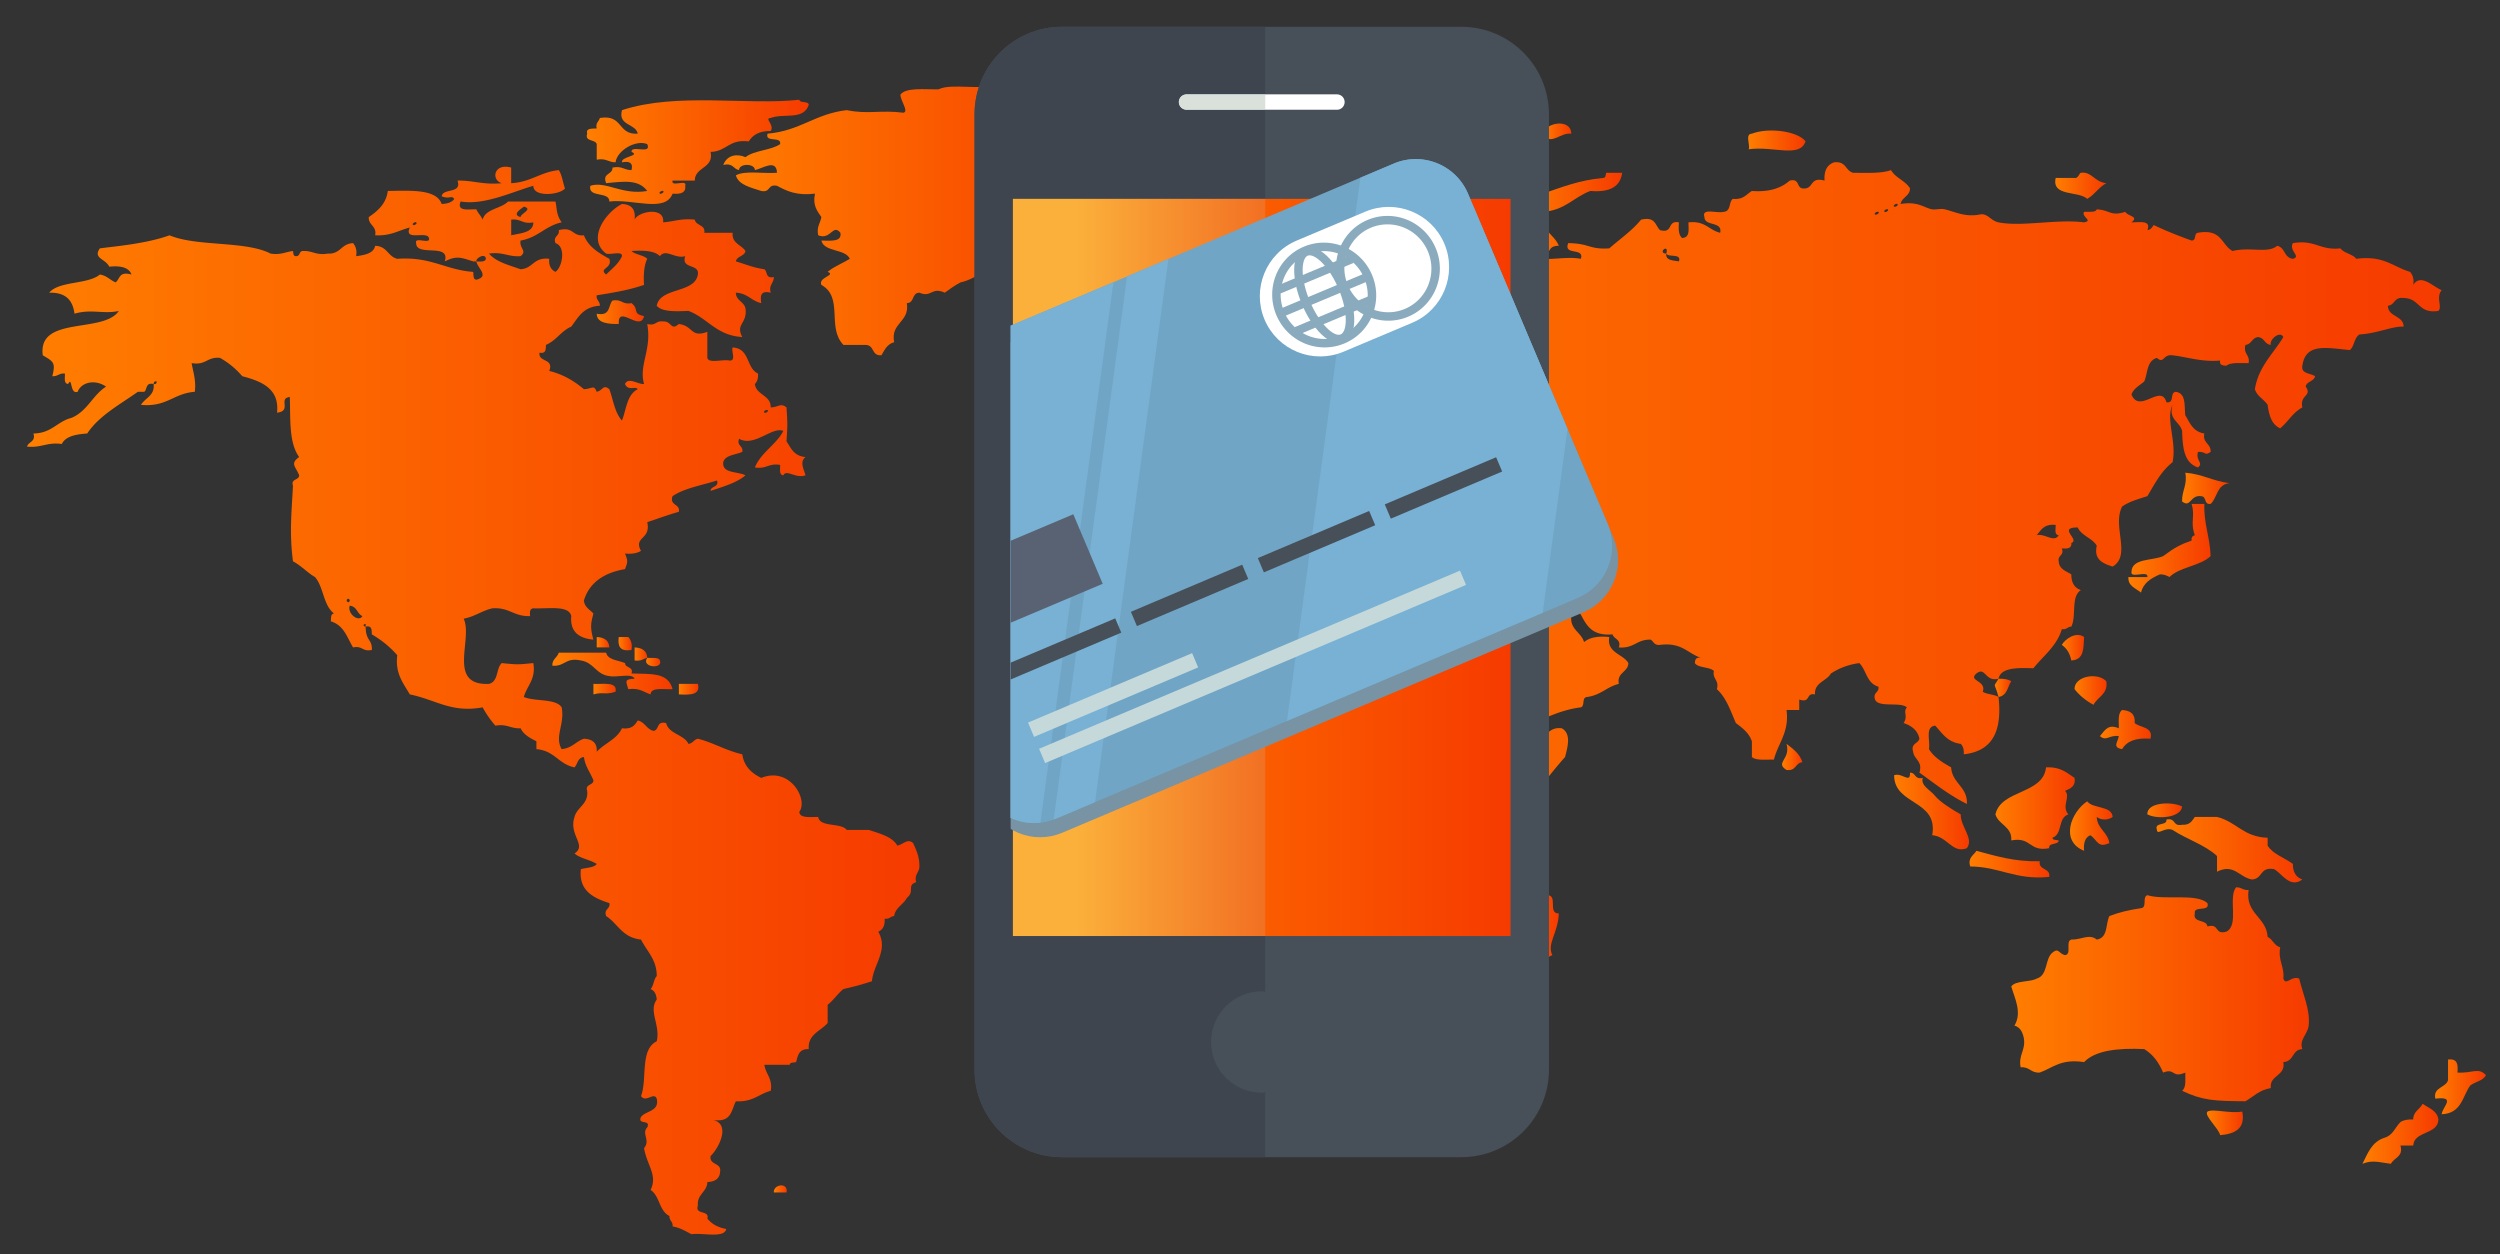 <?xml version="1.0" encoding="UTF-8"?> <svg xmlns="http://www.w3.org/2000/svg" xmlns:xlink="http://www.w3.org/1999/xlink" width="431.5" height="216.5" viewBox="0 0 431.5 216.5"><rect x="0" y="0" width="431.5" height="216.5" fill="#333333" stroke="none"/><linearGradient id="a" gradientUnits="userSpaceOnUse" x1="124.836" y1="37.915" x2="192.081" y2="37.915"><stop offset="0" stop-color="#ff7e00"></stop><stop offset=".999" stop-color="#f63b00"></stop></linearGradient><path fill="url(#a)" d="M170.706 41.519c1.083 0 .684-1.22 2.195-.905 2.018.585 3.186 1.898 5.997 1.811 1.854-1.081-2.611-2.001-1.085-2.7.814.227 1.385.666 2.181.889.432-1.55-.61-1.898-1.096-2.7 4.511-.192 3.029-4.726 2.212-7.196 1.333-.366 2.913-.585 4.889-.446-.137-1.987-2.932-1.778-4.35-2.708 1.701.217 1.22-1.369 3.26-.904.387-1.366-.937-1.315-.546-2.7 1.954.248 1.344-1.596 3.287-1.35 1.369-.37 4.697.885 4.37-.893.502-1.637-2.369-.459-2.731-1.358-1.29-.132-1.025-1.557-2.733-1.348-2.365-.271-4.908 1.625-6.01.91.337-2.274 4.813-1.145 5.452-3.153-1.131-1.306-3.533-1.573-6.564-1.352-1.763-.517-3.934-1.191-4.906 0-.457-.662-1.743-.655-2.723-.914-2.2 1.199-7.562-.213-9.809.914-2.53.046-5.557-.362-6.582.905-.046.98 1.495 2.917.533 3.136-3.94-.513-6.165.314-9.799-.447-5.478.622-8.029 3.581-13.665 4.06-.521 1.627 2.45.362 2.166 1.809-1.577 1.085-4.501 1.061-5.981 2.247-1.348-.585-3.118-.494-3.835 1.344 1.747-.389 1.691.707 2.729.889-.018-1.195 2.733-1.195 2.733 0 1.329-.265 3.711-2.001 3.816.463-2.332.18-5.611-.438-7.101.449.498 1.683 2.566 2.075 4.381 2.69 1.681.329 1.028-1.236 2.721-.893 1.664.887 3.349 1.747 6.558 1.354-.445 1.999.378 2.991 1.098 4.046-.182 1.052-.864 1.697-.546 3.146 2.179.883 2.524-2.067 3.831-.436.298 1.604-1.652 1.366-3.285 1.342.461 2.018 4.155 1.391 4.908 3.153-1.242.777-2.754 1.321-3.825 2.253 1.538.587-1.695.928-1.083 2.247 3.895 2.173.877 7.318 3.802 10.357h3.839c1.586.056.953 1.914 2.719 1.795.554-.901.949-1.923 2.202-2.26-.662-3.392 2.721-3.438 2.189-6.746 1.395-.035.767-1.751 2.166-1.799 2.084.914 2.084-1.069 4.383 0 .87-.618 1.714-1.274 2.739-1.786 2.632-.546 3.8-2.28 6.541-2.704.217-1.625 4.821-2.018 3.275-3.605-1.092 1.024-3.391-.776-4.917-.906zm5.472-1.795c-1.459-.806 0-2.975 1.635-2.696-.274 1.109-1.459 1.491-1.635 2.696zm3.816-21.614c-.037 1.337-1.232 1.673-2.181 2.247-1.668-.874-4.139-1.071-7.107-.901 1.853-1.852 6.967-1.062 9.288-1.346z"></path><linearGradient id="b" gradientUnits="userSpaceOnUse" x1="101.27" y1="26.212" x2="139.587" y2="26.212"><stop offset="0" stop-color="#ff7e00"></stop><stop offset=".999" stop-color="#f63b00"></stop></linearGradient><path fill="url(#b)" d="M102.993 24.879v2.683c1.66-.31 1.976.465 3.252.455.252-2.053 3.545-3.971 5.472-3.138.831 1.883-2.83.058-2.72 1.337 1.645.678-1.892.81-1.644 1.801 1.416-.277 1.943.18 1.644 1.342-1.286.014-1.619-.779-3.287-.434.081 1.276-1.836.879-1.087 2.696 3.26-.347 5.613-.624 7.095 1.34-4.339.773-7.134-1.78-9.832-.893-.434 2.164 3.31.879 3.291 2.714 4.12-.49 9.648 1.995 10.911-1.36 1.424.134 2.342-.169 2.185-1.354.405-1.224-2.549.331-2.185-.899h3.837c-.023-2.398 3.328-2.061 2.727-4.951 2.824-.068 3.095-2.243 6.582-1.811.666-1.079 1.739-1.815 3.796-1.796.703-1.114-1.213-2.181 0-2.251 2.291-.862 5.644.453 6.558-2.247 0-.738-1.524-.24-1.623-.897-8.947 1-21.138-1.311-30.611 1.796-.738 2.716 2.353 2.266 2.727 4.06-3.55.232-2.475-3.374-6.539-2.712-.176.62-.804.866-.548 1.813-.885.033-1.902-.07-1.648.899-.474 1.439 1.426.93 1.647 1.807zm11.465 8.081c.275.236-.407.595-.558.461-.283-.234.397-.585.558-.461z"></path><linearGradient id="c" gradientUnits="userSpaceOnUse" x1="225.324" y1="22.218" x2="239.651" y2="22.218"><stop offset="0" stop-color="#ff7e00"></stop><stop offset=".999" stop-color="#f63b00"></stop></linearGradient><path fill="url(#c)" d="M237.34 23.959c.287-1.263 2.865-.649 2.202-2.692-4.999-.662-9.774-.806-14.213-.91-.037.8.128 1.414.54 1.813 3.448.912 6.282 2.328 11.471 1.789z"></path><linearGradient id="d" gradientUnits="userSpaceOnUse" x1="213.308" y1="27.098" x2="232.495" y2="27.098"><stop offset="0" stop-color="#ff7e00"></stop><stop offset=".999" stop-color="#f63b00"></stop></linearGradient><path fill="url(#d)" d="M216.061 26.216c-.07 1.116-1.028 1.393 0 2.253 2.243-.097 2.321-1.995 4.899-1.811-.13 2.005-2.679 2.001-2.719 4.058.914.602 1.83 1.18 3.835.903-.265 1.406 1.147 1.439 2.723 1.34.473-1.687.949-3.395 1.635-4.943 1.441 1.197 2.276 2.932 6.014 2.253.479-3.43-2.886-3.639-4.368-5.392-.165 1.048-1.472-.527-2.212-.474-1.329.083-2.243-.227-2.688-.889 1.271-1.197-.465-2.642-2.754-2.249-1.6.726.866 2.332-.556 2.692-1.154-2.136-6.369-4.244-6.564 0 .264 1.31 2.354 1.066 2.755 2.259z"></path><linearGradient id="e" gradientUnits="userSpaceOnUse" x1="266.299" y1="22.668" x2="271.205" y2="22.668"><stop offset="0" stop-color="#ff7e00"></stop><stop offset=".999" stop-color="#f63b00"></stop></linearGradient><path fill="url(#e)" d="M271.205 23.07c-.048-2.845-5.079-1.873-4.902.446 1.861 1.404 2.876-.624 4.902-.446z"></path><linearGradient id="f" gradientUnits="userSpaceOnUse" x1="301.731" y1="24.253" x2="311.638" y2="24.253"><stop offset="0" stop-color="#ff7e00"></stop><stop offset=".999" stop-color="#f63b00"></stop></linearGradient><path fill="url(#f)" d="M301.826 25.763c4.292-.6 8.801 1.569 9.812-1.358-1.28-1.737-6.281-2.47-9.264-1.335-1.23.056-.265 1.893-.548 2.693z"></path><linearGradient id="g" gradientUnits="userSpaceOnUse" x1="183.265" y1="106.558" x2="421.429" y2="106.558"><stop offset="0" stop-color="#ff7e00"></stop><stop offset=".999" stop-color="#f63b00"></stop></linearGradient><path fill="url(#g)" d="M412.155 52.773c1.282-.147 1.017-1.554 2.706-1.34 2.857.046 2.469 2.772 6.01 2.231.717-.798-.484-2.259.558-3.585-1.455-.55-3.579-2.961-4.908-.908.17-1.042-.099-1.724-.544-2.247-2.971-.881-4.552-2.882-9.284-2.253-.63-.837-2.115-.957-2.737-1.803-3.57.391-4.335-1.542-8.203-.905-.755 1.323 1.505 2.305 0 2.708-1.582-.194-1.292-1.945-2.721-2.247-1.606 1.389-4.558.13-7.695.901-1.949-1.052-1.803-3.891-5.964-3.149-.788.101-.184 1.342-1.106 1.342-2.278-.817-4.501-1.697-6.545-2.683-.244.393-.478.785-1.083.889.68-1.77-1.311-1.344-2.748-1.344 1.346-1.067-.589-1.019-1.073-1.811-2.632.792-2.439-.263-4.918-.44-.19.6-1.385.368-2.183.44-.55.839 1.627 1.507 0 1.811-4.695-.616-10.661.8-14.773 0-1.375-.285-1.902-1.662-3.256-1.352-2.528.48-4.215-.469-6.024-.899-.639-.184-1.507.097-2.162 0-1.373-.217-2.408-1.437-5.458-.922.203-1.156 1.602-1.354 1.625-2.687-.775-1.323-2.528-1.817-3.277-3.161-1.643.602-4.178.473-6.553.463-1.364-.378-1.15-2.042-3.279-1.805-1.286.453-1.747 1.548-1.644 3.151-2.706-.726-1.741 1.577-3.82 1.352-1.05-.186-.44-1.751-2.187-1.352-1.412 1.236-3.39 2.02-6.535 1.792-.974.579-1.451 1.528-3.283 1.364-.767.571-.248 2.195-1.664 2.245-1.125.283-3.781-.732-3.24.897 0 1.654 3.173.659 2.712 2.71-2.009-.488-2.547-2.107-5.474-1.796 0 1.176.308 2.642-1.095 2.694-.631-.533-.631-1.606-.546-2.694-2.127-.395-.879 1.956-3.264 1.344-.856-.806-.749-2.404-3.275-1.811-1.544 1.896-3.634 3.328-5.485 4.955-3.537.215-3.271-.841-7.085-.905-.883 2.222 2.828.684 2.179 2.708-2.276-.436-4.726.227-8.195 0-2.462.821-3.804 2.566-6.549 3.144v-2.7c-1.362.072-2.632.079-3.273-.444.132 2.52.023 4.811-3.279 4.501.182 1.664-2.001 1.348-3.281 1.805-1.35.602.972 1.35-.554 1.796-3.198.531-3.382-3.258-3.266-4.04 2.539.01 5.325-.2 7.101.438 1.455-2.822-3.072-4.277-6.566-4.501-.854-1.094-2.324-1.677-4.349-1.803-.757-1.046-1.546-2.016-2.743-2.692h-4.935c-1.476.854-2.871 1.824-4.333 2.692-.25-.659-.717.19-1.666 0-1.949 1.701-4.397 2.975-6.539 4.515-.618 2.051-1.71 3.699-3.279 4.935-.103-.521-1.007-.37-1.637-.44v1.786c-3.473.176-3.833 2.853-4.937 4.964 1.104 1.06 1.263 2.876 1.104 4.943.529 1.218 3.453.484 4.383 1.36-1.195 1.325-2.191 1.821-2.191 3.157 1.164-.215 1.028.629 1.087 1.35-1.943.029-3.167.695-4.904.881-.507.81-1.551 1.158-1.114 2.714-3.101-.765-1.213 2.593-3.818 2.245.089.533-.112.802-.564.897-2.398-.194-2.882 1.224-4.37 1.817-1.315.242-2.787.383-2.694 1.792.705.614 2.365.44 3.8.455-.261 2.03 2.533 1.522 2.202 3.603-.564.6-.55 1.672-1.66 1.795-2.541-1.075-4.8.403-8.174 0-.554 1.486 1.214 4.904-1.116 4.959.407 1.321 1.666 1.943 1.116 4.048 2.535-.451 3.302.587 4.924.891 2.038-.86 2.313-.86 4.352 0 1.242-1.819 3.124-3.136 2.725-6.301 2.398-.573 1.993-3.455 4.914-3.597 2.321 1.122 3.254-.316 5.487-.449-1.549 1.751-.767 4.563 0 6.754 3.454-.256 1.304-2.551 1.625-4.962-.556-.004-.688-.79 0-.897v.897c1.127.138 1.083 1.207 1.658 1.811 2.644.05 4.29.918 4.891 2.704-.093.974-1.364.955-2.741.885-.07 1.582 1.933 1.42 2.741 2.264-.258-2.026 1.472-2.392 2.731-3.149.306-1.017-1.032-.643-1.098-1.364 1.009-1.406 1.852 1.52 2.764 0-1.503-2.382-8.294-2.781-6.555-6.289 1.621 2.057 4.705 3.029 6.555 4.949.3.345.769 1.402 1.065 1.805.43.56 1.327 1.077 1.104 1.784v2.702c.711.612 2.38.44 3.827.453.914-1.546-.982-3.762.529-5.404h1.641c-.616 1.774-.091 1.679-.527 3.589 1.22-.157.726 1.304 1.629 1.815 1.987 1.147 5.635.796 7.093 0 1.637.653-1.42 2.338 1.085 2.258 2.253.333.12-2.911 2.754-2.258v2.696c-1.606.792-.5 3.814-2.754 4.05-3.973-1.199-8.927-1.621-14.209-1.786-1.573.341-1.302 2.218-2.719 2.708-2.51-2.138-7.481-2.257-9.807-4.507.416-1.561-.626-1.91-1.102-2.708 1.274-.126 1.245-1.207.527-1.799-3.302-.033-5.929.506-8.195 1.346-4.428-.213-8.267.064-10.388 1.815-.463-.947-1.579-1.387-3.258-1.362-.455 1.583-2.417 1.906-3.816 2.708-1.482 2.113-.93 4.873-2.173 6.746-.817 1.189-3.75 2.406-4.939 3.607-.085 2.634-1.34 4.296-2.735 5.853v11.701c1.889 1.745 3.537 3.703 4.387 6.293 2.514 1.23 4.203 3.149 7.639 3.603 2.202-.444 4.813-.544 7.645-.449 1.133-.728 1.056-2.423 3.301-2.251.974.075.308 1.524 1.102 1.795 2.516-.287 3.482.724 5.441.905.932-.395 1.385-1.257 3.281-.905.546 3.479-1.164 5.073-1.104 8.114 1.559 2.311 4.219 4.056 3.285 7.201 1.443 1.513 1.544 4.126 2.185 6.301-1.348 2.043-1.04 5.423-2.185 7.647 2.34 1.83 4.031 4.178 4.939 7.207v4.052c2.417 2.342 2.357 6.729 4.9 9.007 5.251-.314 7.883-2.783 12.563-3.599.831-2.475 2.489-4.242 4.902-5.408-.275-1.743.982-2.198.533-4.052.984-.407 1.404-1.255 3.289-.908.06-5.191 2.293-8.588 6.57-10.349.8-3.665.8-8.937 0-12.598a20.51 20.51 0 0 0 2.702-5.853c1.311-.73 2.413-1.617 3.839-2.253 2.597-3.109 4.955-6.425 7.655-9.442.416-1.687 1.137-3.986-.566-4.961-2.332-.271-2.2 1.474-4.341 1.354h-4.929c-.26-3.082-2.983-4.149-4.932-5.851.486-2.958-3.244-2.427-2.177-5.861-.928-1.025-2.628-1.431-3.27-2.694.517-1.356-.79-3.504 0-3.599 1.304.769 2.766 3.134 2.175 4.048 2.291 1.886 3.804 4.358 6.018 6.303 1.303 1.875 1.096 4.686 3.837 6.299 3.802-1.044 6.479-3.043 10.907-3.612.763-.267.095-1.726 1.083-1.788 2.369-.312 3.366-1.745 5.47-2.262-.389-1.962 1.604-1.999 1.648-3.591-.947-1.621-3.752-1.716-3.295-4.496-2.063-.223-3.473.124-4.358.881-.453-1.701-2.468-2.158-2.198-4.494-1.766.118-1.579-1.383-2.71-1.799.812-.236 1.371-.651 2.181-.904 3.016 1.555 2.113 6.353 7.651 5.855.219.868 1.551.833 1.081 2.256 2.644.223 3.035-1.393 5.474-1.346.558.285.569 1.021 1.637.906 3.798-.469 4.746 1.478 7.068 2.235-.901-.159-1.017.354-1.058.908.562.862 2.502.612 3.285 1.35-.289 1.416.974 1.586.511 3.151 1.66 1.499 2.367 3.767 3.287 5.855 1.156.86 2.284 1.724 2.762 3.142v2.716c.682.624 2.361.432 3.804.44.721-2.871 2.677-4.693 2.177-8.552h2.193v-1.811c2.063.67 1.058-1.218 2.725-.885-.159-2.067 1.995-2.27 2.739-3.609 1.327-.854 2.871-1.522 4.908-1.797 1.238 1.236 1.242 3.482 3.293 4.066.188 1.058-1.007.955-.581 2.224.61 1.47 4.344.339 5.491 1.35-.73.953.275 1.337-.558 2.714 1.424.471 2.431 1.292 2.727 2.698-.199.848-1.553.812-1.083 2.258.167 1.358 1.689 1.598 1.083 3.599 2.634 1.873 5.115 3.891 8.193 5.402.147-2.973-2.57-3.564-2.716-6.311-1.526-.858-2.973-1.753-3.831-3.149.25-1.458-.724-3.882 1.083-4.05 1.199 1.278 2.057 2.832 4.406 3.146.409.416.575 1.015.515 1.799 5.305-.575 6.599-4.469 6.003-9.894-.699-.455-2.009-.447-2.723-.899.697-1.981-2.621-1.846-1.092-3.157 1.602-1.253 1.428 1.482 3.814.905.397-1.929 3.171-1.91 6.016-1.807 1.732-2.169 4.062-3.839 4.91-6.756.889.13.934-.422 1.637-.432.92-1.828-.118-5.206 1.65-6.297-1.164-.416-1.65-1.336-1.65-2.725-.92-.562-2.121-.926-2.171-2.243-.24-1.079 1.005-.982.533-2.245 1.129.137 1.724-.091 1.637-.924 1.569-.568-2.458-2.685 1.108-2.685.62 1.435 2.508 1.813 3.285 3.155-.537 2.377 1.023 3.057 2.741 3.603 3.273-1.962-.114-6.909 1.629-10.349 1.147-.854 2.791-1.298 4.368-1.807 1.259-2.107 2.377-4.327 4.343-5.853.757-3.624-1.24-7.362 0-9.905-.744 2.572 1.259 2.876 1.648 4.501.109 2.793.273 5.489 2.743 6.297 1.017-.798-.445-1.139 0-2.686 1.491-.054 1.1.746 2.179 0 .095-1.433-1.449-1.528-1.079-3.169-1.974-.306-2.487-1.836-3.289-3.14-.203-1.621.196-3.765-1.625-4.056-1.137.114-.141 1.999-1.631 1.811-.926-3.314-4.635 2.067-6.037-1.35.378-1.05 1.389-1.548 2.204-2.249.626-1.437.405-3.549 2.187-4.07 1.251 1.112.996-.662 2.7-.445 2.576.298 4.956 1.18 8.22.91-.19.767.422.858 1.069.893.722-.622 2.398-.43 3.839-.455.277-1.42-.97-1.579-.542-3.142 1.108-.128 1.065-1.216 2.179-1.352 1.127.136 1.079 1.224 2.193 1.352-.254-.992 1.621-2.485 2.162-1.352-1.745 2.89-4.308 5.133-4.908 8.997.358 1.216 1.557 1.72 2.2 2.706.238 1.726.643 3.372 2.166 4.046 1.366-1.133 2.169-2.716 3.827-3.607-.496-2.226 1.753-1.896.577-3.589.138-.912 1.447-.889 1.617-1.799-.802-.535-2.444-.403-2.194-1.805.544-3.953 4.124-3.099 8.205-2.704.792-.692.713-2.096 1.641-2.692 3.184-.194 5.584-1.43 7.626-1.358.002-1.927-2.7-1.646-2.704-3.598zm-183.523 4.958c1.021.937 2.468 1.536 4.333 1.799v4.498c-1.222-.182.312-2.644-2.165-1.794-1.207 1.555-.44 4.722-2.169 5.855-1.821.141-3.167-.215-4.397 0-1.52.252-1.84 1.3-3.275 1.35.174-.552-1.565-1.559-1.617-.457-1.286-.13-1.286-1.226 0-1.354-1.253-1.077-2.107-2.481-2.195-4.5 2.723.192 1.679 6.34 6.549 4.5 1.23-1.827 2.074-3.986 3.268-5.859-.184-1.032-.655-1.85-1.098-2.704.325-4.23 4.217-5.528 6.001-8.544.664-.06.996.099 1.096.457-.429 3.091-4.835 2.887-4.331 6.753zm5.996 3.142c-.033-1.356 1.929-1.108 3.273-1.344.043 1.392-1.644 1.344-3.273 1.344zm4.374-17.548c-.294-.242.389-.579.54-.457.271.243-.393.581-.54.457zm9.83 64.83c-.281-.238.393-.589.536-.463.302.225-.387.589-.536.463zm.536-55.837c-.283-.229.388-.569.55-.44.268.232-.403.568-.55.44zm40.416-7.202c-1.034-.184-2.345-.145-2.179-1.344-1.635-.089.511-1.873 0 0 .391.719 2.658-.103 2.179 1.344zm33.848-8.088c-.269-.227.418-.597.581-.459.292.24-.415.579-.581.459zm1.658-.459c-.277-.233.397-.571.54-.44.285.209-.376.567-.54.44zm1.635-.905c-.281-.229.399-.583.556-.457.278.252-.405.577-.556.457zm24.593 56.717c.771-.852 1.213-1.985 3.291-1.784.021.699-.267 1.71.527 1.784-.82 1.354-2.387-.37-3.818 0z"></path><linearGradient id="h" gradientUnits="userSpaceOnUse" x1="4.669" y1="120.932" x2="158.688" y2="120.932"><stop offset="0" stop-color="#ff7e00"></stop><stop offset=".999" stop-color="#f63b00"></stop></linearGradient><path fill="url(#h)" d="M157.603 145.513c-.961-.846-1.602.188-2.727.44-.86-1.54-2.979-2.051-4.902-2.71h-3.825c-.98-1.303-4.637-.389-4.926-2.237-1.453-.004-3.225.248-3.26-.903 1.571-2.105-1.623-7.848-6.57-5.838-1.728-.844-2.985-2.049-3.273-4.071-2.853-.655-4.889-1.974-7.668-2.694-.707.167-.848.788-1.627.895-.74-1.621-3.401-1.697-3.843-3.593-1.743-.403-1.125 1.156-2.173 1.352-1.267-.318-1.447-1.499-2.731-1.803-.498.784-.994 1.557-2.727 1.348-.841 1.873-3.024 2.601-4.36 4.058.122-1.484-.668-2.173-2.204-2.258-1.406.478-2.024 1.619-3.843 1.799-1.276-2.198.573-4.277 0-7.211-.988-1.563-4.608-.966-6.531-1.788.537-1.964 2.127-3.041 1.637-5.853-2.646.275-2.787.275-5.452 0-1.007.97-.525 3.163-2.191 3.591-7.31.325-2.739-7.715-4.37-11.25 1.935-.374 3.087-1.346 4.922-1.79 2.987-.213 3.688 1.447 6.539 1.34-.043-.633-.112-1.261.552-1.34 2.632.105 6.146-.575 6.553 1.34-.236 2.609 1.207 3.829 3.82 4.062-.655-2.317-.364-3.024 0-4.511-.618-.672-1.554-1.102-1.637-2.253.918-2.981 3.328-4.761 7.093-5.404.502-1.311.502-1.375 0-2.696 1.28.132 2.1-.072 2.76-.453-1.36-2.469 1.776-1.923 1.075-4.951 1.819-.606 3.548-1.255 5.454-1.796.285-1.414-1.654-1.023-1.083-2.698 1.999-1.365 5.028-1.867 7.674-2.704.378 1.222-1.11.91-1.11 1.799 2.185-.748 4.505-1.383 6.02-2.692-1.348-.705-4.069-.279-3.835-2.255.304-1.249 2.098-1.253 3.285-1.792.221-1.096-1.005-.974-.556-2.257 2.655 1.482 5.733-2.179 7.643-1.354-1.259 2.41-3.858 3.711-4.91 6.297 2.024.325 2.35-.765 4.354-.438.052.695-.242 1.712.556 1.801.546-1.114 2.096.616 3.827 0-.263-1.038-1.071-2.299 0-3.157-1.991-.155-2.501-1.542-3.281-2.708.186-2.787.186-3.031 0-5.857-1.05-.833-1.362-.027-2.725 0 .062-2.129-2.524-2.121-2.731-4.04.417-.389.583-1.021.544-1.801-2.104-.984-1.344-4.321-4.383-4.507-.277.662.657 2.33-.54 2.262-1.127-.269-3.593.562-3.827-.465v-4.492c-2.923 1.083-2.39-1.048-4.922-1.35-1.439 1.24-1.18-.527-2.712-.442-1.325-.182-1.184.817-2.741.442.817 4.488-1.482 7.008-.552 10.353-.93.13-2.721-1.275-3.283 0 .548 1.284 1.823.287 2.198.895-1.912.982-1.954 3.49-2.727 5.412-1.255-1.377-1.503-3.585-2.177-5.412-1.114-.895-1.081.209-2.183.453-.473-1.3-.819-.488-2.204-.453-1.627-1.356-3.475-2.526-5.983-3.147.86-2.237-1.925-1.433-1.683-3.155 1.187.219 1.061-.641 1.116-1.344 1.809-.769 2.576-2.369 4.366-3.157 1.207-1.577 2.042-3.43 4.935-3.599.037-.802-.67-.947-.548-1.796 3.682-.6 5.739-.974 8.172-1.805-.12-1.741 0-3.324.552-4.501-.643-.659-2.067-.705-2.72-1.346 2.169-.149 4.037-.021 4.904.889 1.023-1.365 2.619.527 4.372 0-.761 2.295 2.495 1.253 2.181 3.169-.529 3.299-6.477 2.146-7.099 5.39.905 1.067 3.184.984 5.472.891 3.388 1.267 4.738 4.217 9.295 4.513-1.222-2.332.914-2.268.55-4.949-.242-1.172-1.656-1.356-1.658-2.708 2.08.099 2.652 1.429 4.381 1.799-.157-1.17-.2-2.239 1.635-1.799-.38-1.381.552-1.639.533-2.704-1.478.316-1.036-.922-1.633-1.344-1.863-.254-3.289-.877-4.916-1.356.155-.918 1.491-.868 1.658-1.79-.705-1.077-2.404-1.335-2.212-3.149h-4.902c.26-1.426-1.466-1.189-1.633-2.264-2.332-.256-3.616.329-5.466.467.321-2.791-4.319-1.906-4.926-.467.205-1.674-.438-2.636-2.179-2.706-2.824 1.433-6.103 6.035-2.731 8.565.8.25 2.801-.513 2.731.442-.589 1.325-1.732 2.173-2.731 3.169-1.398-1.11 1.147-.976.554-2.712-1.869-1.011-3.641-2.111-4.387-4.058-2.076.215-1.732-1.55-4.344-.889.192 1.073-1.029.97-.573 2.239 1.873.612 1.181 4.19 0 4.961-.8-.389-1.178-1.127-1.067-2.253-2.754-.321-2.754 1.666-4.953 1.801-2.028-.717-4.259-1.278-5.443-2.7 2.437-.343 3.287.6 5.443.442 1.207-.928-.246-1.286 0-2.696 3.029-.506 4.236-2.52 7.093-3.138-.994-1.412-.79-2.477-1.073-3.599h-8.176c-1.207 1.257-3.928 1.257-4.389 3.132-.279-.666-.802-1.112-1.083-1.784-1.447-.027-3.409.412-2.723-1.348 4.042.688 8.867-1.639 12.551-2.714 0 2.074 4.678 1.553 5.466.453-.378-1.03-.492-2.287-1.073-3.161-3.221.351-4.802 2.078-8.211 2.262v-2.696c-2.985-.833-3.523 2.119-1.633 2.696-3.132.318-4.895-.496-7.633-.453.808 2.332-2.522 1.249-2.733 2.706 1.358.571 1.681-.229 2.164.451-.345.595-1.166.839-2.164.883-.881-2.572-5.212-2.317-9.299-2.247-.287 2.181-1.683 3.419-3.285 4.507-.097 1.414 1.427 1.521 1.104 3.146 2.7.136 4.048-.85 5.981-1.344-1.114 2.435 3 .54 3.295 1.805.391 1.218-2.57-.325-2.198.889-.01 2.435 5.977-.11 4.935 3.153 2.045-1.003 2.673-.711 4.902 0h.554c-.17-.539 1.569-1.546 1.637-.444-.093.531-.864.5-1.637.444.147 1.137 2.34 2.561 0 3.165-.643-.093-.445-.833-.554-1.356-4.848-.358-7.304-2.677-13.101-2.253-1.668-.422-1.714-2.185-3.814-2.247-.256 1.278-1.703 1.588-3.285 1.79.178-1.038-.089-1.716-.531-2.251-2.109.101-2.109 1.912-4.368 1.809-2.078.341-2.613-.552-4.383-.447-.606.108-.358.889-1.091.889-.529-.002-.442-.546-.529-.889-1.309.147-2.074.709-3.852.447-4.356-2.245-12.764-1.17-17.454-3.159-4.085 1.472-9.384 1.89-12.021 2.255-1.245 1.747.99 1.78 1.619 3.161 2.088-.217 3.417.182 3.837 1.354-2.214-.626-1.96.798-2.741 1.35-.996-.397-1.484-1.166-2.714-1.35-2.076 1.737-7.066 1.09-8.749 3.136 3.01-.076 4.079 1.443 4.37 3.626 2.898-.866 5.075.12 7.653-.482-2.675 3.969-14.035.769-13.13 7.66 1.819 1.087 2.251 1.232 1.648 3.607.988.056 1.141-.556 2.17-.453.046.722-.254 1.716.552 1.801.771-1.437.252 1.84 1.648 1.348.674-1.755 3.109-2.156 4.904-.897-2.359 1.515-3.213 4.248-5.987 5.4-2.51.649-3.364 2.634-6.549 2.694.442 1.445-.872 1.391-1.102 2.259 2.495.254 3.403-.802 6.002-.451.612-1.296 2.326-1.674 4.381-1.809 2.053-3.095 5.607-4.968 8.741-7.197h1.102c.569-.42.157-1.643 1.621-1.348.039-.271.091-.533.535-.44-.029.267-.064.529-.535.44.231 2.012-1.464 2.382-2.185 3.601 4.492.411 5.578-1.981 9.295-2.253.244-2.018-.287-3.38-.548-4.955 2.508.422 2.646-1.12 4.887-.903a13.875 13.875 0 0 1 3.845 3.163c3.471.908 6.444 2.208 6.006 6.297 2.64-.292.124-2.491 2.208-2.704.12 3.81-.176 7.918 1.612 10.359-1.65 1.17-.56 1.666 0 3.157 0 .885-1.488.556-1.067 1.803-.265 4.935-.624 8.242 0 13.047 1.447.746 2.408 1.91 3.802 2.708 1.507 1.737 1.4 4.825 3.273 6.291-.631.083-.459.823-.55 1.354 2.284.678 2.807 2.785 3.847 4.503 1.664-.341 1.573.786 3.241.438.077-1.914-1.058-1.499-1.069-4.029-.316 0-.614-.383 0-.463v.463c1.156-.232 1.015.635 1.069 1.335 1.714 1.013 3.186 2.21 4.389 3.607-.399 3.171 1.052 4.831 2.166 6.756 4.515.924 7.168 3.231 12.571 2.235a17.017 17.017 0 0 0 2.198 3.161c2.057-.35 2.617.548 4.348.451.521 1.083 1.604 1.683 2.733 2.245v1.354c3.159.271 3.8 2.586 6.576 3.149.556-.593.521-1.668 1.627-1.786.203 1.621 1.118 2.686 1.637 4.029 0 .904-1.48.591-1.081 1.809.252 2.316-1.749 2.768-2.183 4.507-1.058 3.14 2.197 4.854 0 6.297.953.86 2.691 1.069 3.831 1.813-.453.647-1.759.635-2.735.889-.397 3.626 2.005 4.949 4.918 5.867.215 1.075-1.011.97-.554 2.241 2.038 1.315 2.768 3.711 6.02 4.054.999 2.012 2.721 3.44 2.712 6.297-.554.593-.511 1.66-1.061 2.245.715.298.99.967 1.061 1.807-1.466 2.026.662 4.389 0 7.201-2.948 1.455-1.594 6.493-2.712 9.454.806 1.246 2.237-.783 2.712.461.496 2.204-1.865 2.059-2.712 3.136-.692 1.462 1.739.351 1.075 1.813-1.04 1.09.597 2.181-.552 3.591.533 3.06 2.371 4.629 1.129 7.209 1.606 1.054 1.433 3.591 3.262 4.505-.081.798.641.943.531 1.792 1.379.234 2.264.85 3.273 1.344 2.049-.273 5.631.744 5.995-.901-1.462-.265-2.532-.883-3.262-1.803.407-1.519-2.208-.568-1.639-2.243-.186-1.972 1.581-2.316 1.639-4.056 1.414-.056 2.119-.649 2.198-1.788.279-1.6-1.925-1.102-1.639-2.71 1.464-1.387 3.713-5.83 0-6.301 3.653.763 3.531-1.567 4.362-3.14 2.94.159 3.944-1.267 6.016-1.809.364-2.096-.877-2.89-1.1-4.49h4.374c.027-.453.668-.36 1.1-.463.3-1.096.463-2.311 2.183-2.245-.194-2.555 2.061-3.097 3.266-4.513v-3.138c1.04-.8 1.701-1.904 2.719-2.71 2.611-.631 2.611-.631 4.922-1.348.252-2.882 2.894-5.392 1.098-8.555.827-.376 1.182-1.131 1.091-2.255.883.147.951-.411 1.648-.438.203-1.488 1.608-1.987 2.189-3.14 1.453-1.172-.079-2.177 1.612-2.708-.368-1.381.554-1.652.554-2.714.028-1.676-.553-2.854-1.083-4.043zm-25.117-74.725c.267.232-.401.562-.556.44-.28-.233.392-.583.556-.44zM90.415 35.664c1.679.438-.602 1.212-.562 1.803-1.647-.434.261-1.522.562-1.803zm-2.181 2.249c1.726-.207 1.929.833 3.819.467 0 1.782-2.138 1.842-3.819 2.233v-2.7zm-16.918.922c-.298-.246.358-.593.519-.455.285.226-.373.567-.519.455zm-11.48 64.8c.108-.508.529-.238.529 0-.085.524-.529.259-.529 0zm.529.904c1.302.153 1.238 1.4 2.191 1.799-.688 1.137-2.656-.482-2.191-1.799z"></path><linearGradient id="i" gradientUnits="userSpaceOnUse" x1="261.947" y1="36.574" x2="279.987" y2="36.574"><stop offset="0" stop-color="#ff7e00"></stop><stop offset=".999" stop-color="#f63b00"></stop></linearGradient><path fill="url(#i)" d="M269.055 42.424c-.794-2.072-3.357-2.648-2.752-5.855 3.862-.275 5.298-2.537 8.186-3.609 3.453.292 5.199-.802 5.497-3.138h-2.754c-.132.354-.012.895-.562.895-4.095.37-7.147 1.617-10.367 2.704.275 2.309-2.642 2.038-2.189 4.492-.674.961-2.036 1.323-2.167 2.7 1.733.951 3.438 1.962 5.433 2.712.242-.568.724-.93 1.675-.901z"></path><linearGradient id="j" gradientUnits="userSpaceOnUse" x1="354.731" y1="32.059" x2="363.55" y2="32.059"><stop offset="0" stop-color="#ff7e00"></stop><stop offset=".999" stop-color="#f63b00"></stop></linearGradient><path fill="url(#j)" d="M360.253 34.324c1.311-.726 1.956-1.991 3.298-2.704-2.084-.221-2.526-2.069-4.393-1.799-.236.025-.511 1.058-1.087.895h-3.26c-.733 3.28 3.889 2.172 5.442 3.608z"></path><linearGradient id="k" gradientUnits="userSpaceOnUse" x1="176.73" y1="50.974" x2="188.854" y2="50.974"><stop offset="0" stop-color="#ff7e00"></stop><stop offset=".999" stop-color="#f63b00"></stop></linearGradient><path fill="url(#k)" d="M186 54.568c.066-1.143 2.042-.707 2.741-1.34.575-2.282-1.249-2.584-1.09-4.494-2.371.595-3.217-.287-5.466.438-1.48-.275-1.366-1.883-3.287-1.788.67 2.177-2.169 1.503-2.169 3.136 1.526.376 1.414-.629 2.706-.44-.285 1.089-2.096.961-1.623 2.694 2.735-.591 2.144 1.551 3.837 1.795.454-.925 3.795-.46 4.351-.001z"></path><linearGradient id="l" gradientUnits="userSpaceOnUse" x1="102.993" y1="53.871" x2="111.165" y2="53.871"><stop offset="0" stop-color="#ff7e00"></stop><stop offset=".999" stop-color="#f63b00"></stop></linearGradient><path fill="url(#l)" d="M111.165 54.568c-2.167-.475-.74-1.135-2.169-2.249-1.656.329-1.619-.769-3.287-.44-.771.864-.285 2.745-2.716 2.268.031 1.571 1.786 1.794 3.804 1.78-.182-3.52 3.723 1.471 4.368-1.359z"></path><linearGradient id="m" gradientUnits="userSpaceOnUse" x1="196.364" y1="68.295" x2="207.339" y2="68.295"><stop offset="0" stop-color="#ff7e00"></stop><stop offset=".999" stop-color="#f63b00"></stop></linearGradient><path fill="url(#m)" d="M207.339 70.788c-.761-.469-1.685-.748-2.218-1.35.686-2.669-3.62-3.093-1.627-5.41-.738-.457-1.66-.738-2.202-1.356.794-.382 1.73-.664 1.644-1.799-2.001-.136-3.045.511-4.352.895.403 2.456-.862 3.5-.554 5.859 1.317.649 2.001.707 2.714.897.229 1.598-1.838 2.474-2.714 1.794-.426 2.028.378 3.012 1.096 4.062-.959.416-2.932-.025-2.75 1.354 2.712-.329 5.454-.618 8.745-.457.455-1.93.153-3.199 2.218-4.489z"></path><linearGradient id="n" gradientUnits="userSpaceOnUse" x1="191.999" y1="70.107" x2="196.928" y2="70.107"><stop offset="0" stop-color="#ff7e00"></stop><stop offset=".999" stop-color="#f63b00"></stop></linearGradient><path fill="url(#n)" d="M192.543 72.586c1.259-.482 3.318-.296 4.385-.903-.579-1.883-.128-1.991 0-4.056h-2.719c-.035 2.016-1.242.571-2.187 1.354.068 1.3-.295 2.936.521 3.605z"></path><linearGradient id="o" gradientUnits="userSpaceOnUse" x1="376.628" y1="84.289" x2="384.823" y2="84.289"><stop offset="0" stop-color="#ff7e00"></stop><stop offset=".999" stop-color="#f63b00"></stop></linearGradient><path fill="url(#o)" d="M379.903 85.637c1.054.056.397 1.482 1.65 1.344 1.209-1.102 1.017-3.351 3.27-3.589-2.859-.339-4.656-1.569-7.639-1.805.397 2.14-.614 3.091-.554 4.964 1.501 1.205 1.36-1.166 3.273-.914z"></path><linearGradient id="p" gradientUnits="userSpaceOnUse" x1="367.355" y1="94.631" x2="381.553" y2="94.631"><stop offset="0" stop-color="#ff7e00"></stop><stop offset=".999" stop-color="#f63b00"></stop></linearGradient><path fill="url(#p)" d="M367.36 99.598c-.099 1.579 1.286 1.931 2.179 2.683.382-1.631 1.705-2.489 3.285-3.149.73-.006 1.18.221 1.627.465 1.726-1.735 5.344-1.902 7.101-3.61-.089-3.213-1.207-5.621-1.079-9.007h-2.206c.674 2.113-.281 3.142.56 5.4-.43.11-.625.387-.56.922-1.96.687-2.927 1.209-4.914 2.686-1.92.825-5.392.343-5.462 2.708-.248 1.24 2.977-.349 2.748.901l-3.279.001z"></path><linearGradient id="q" gradientUnits="userSpaceOnUse" x1="234.078" y1="96.421" x2="237.415" y2="96.421"><stop offset="0" stop-color="#ff7e00"></stop><stop offset=".999" stop-color="#f63b00"></stop></linearGradient><path fill="url(#q)" d="M234.078 95.988c.161 1.259 1.811.364 3.262 1.362.397-1.683-.833-1.995-2.712-1.815.091.379-.221.429-.55.453z"></path><linearGradient id="r" gradientUnits="userSpaceOnUse" x1="355.87" y1="111.796" x2="359.717" y2="111.796"><stop offset="0" stop-color="#ff7e00"></stop><stop offset=".999" stop-color="#f63b00"></stop></linearGradient><path fill="url(#r)" d="M355.87 111.305c.889.626 1.408 1.532 1.637 2.691 2.278-.103 2.09-2.204 2.21-4.046-1.366-.999-3.266.32-3.847 1.355z"></path><linearGradient id="s" gradientUnits="userSpaceOnUse" x1="102.993" y1="110.848" x2="105.176" y2="110.848"><stop offset="0" stop-color="#ff7e00"></stop><stop offset=".999" stop-color="#f63b00"></stop></linearGradient><path fill="url(#s)" d="M102.993 109.951v1.795h2.183c-.07-1.135-.792-1.747-2.183-1.795z"></path><linearGradient id="t" gradientUnits="userSpaceOnUse" x1="106.747" y1="111.099" x2="109.048" y2="111.099"><stop offset="0" stop-color="#ff7e00"></stop><stop offset=".999" stop-color="#f63b00"></stop></linearGradient><path fill="url(#t)" d="M108.997 112.184c.165-1.029-.081-1.716-.552-2.233h-1.648c-.207 1.534.167 2.564 2.2 2.233z"></path><linearGradient id="u" gradientUnits="userSpaceOnUse" x1="109.532" y1="112.892" x2="111.717" y2="112.892"><stop offset="0" stop-color="#ff7e00"></stop><stop offset=".999" stop-color="#f63b00"></stop></linearGradient><path fill="url(#u)" d="M109.532 111.746v2.251c1.145.184 1.458-.308 2.185-.457-.064-1.141-.783-1.747-2.185-1.794z"></path><linearGradient id="v" gradientUnits="userSpaceOnUse" x1="95.331" y1="116.251" x2="116.088" y2="116.251"><stop offset="0" stop-color="#ff7e00"></stop><stop offset=".999" stop-color="#f63b00"></stop></linearGradient><path fill="url(#v)" d="M108.445 118.948c1.962-.26 2.642.521 3.849.905.037-1.298 2.255-.821 3.794-.905-.783-2.983-3.794-2.576-7.091-2.704.403-1.226-1.114-.908-1.114-1.797-1.185-.506-3.002-.529-3.26-1.799h-8.176c-.246.856-1.187 1.129-1.11 2.253 2.227.176 2.212-1.482 4.922-.906 2.301.372 2.557 2.408 4.918 2.7 1.298.281 3.953-.568 4.356.453-2 .045-1.365.651-1.088 1.8z"></path><linearGradient id="w" gradientUnits="userSpaceOnUse" x1="111.505" y1="114.272" x2="113.963" y2="114.272"><stop offset="0" stop-color="#ff7e00"></stop><stop offset=".999" stop-color="#f63b00"></stop></linearGradient><path fill="url(#w)" d="M113.9 113.997c-.174-.616-1.362-.376-2.183-.457-1.151 1.662 2.783 2.036 2.183.457z"></path><linearGradient id="x" gradientUnits="userSpaceOnUse" x1="358.069" y1="119.181" x2="363.591" y2="119.181"><stop offset="0" stop-color="#ff7e00"></stop><stop offset=".999" stop-color="#f63b00"></stop></linearGradient><path fill="url(#x)" d="M358.07 118.948c.852 1.094 1.949 1.999 3.275 2.7.686-1.398 2.543-1.803 2.206-4.056-1.496-1.627-5.558-.887-5.481 1.356z"></path><linearGradient id="y" gradientUnits="userSpaceOnUse" x1="344.295" y1="118.723" x2="347.144" y2="118.723"><stop offset="0" stop-color="#ff7e00"></stop><stop offset=".999" stop-color="#f63b00"></stop></linearGradient><path fill="url(#y)" d="M344.944 120.3c1.54-.254 1.54-1.751 2.2-2.708-.488-.345-1.236-.474-2.2-.442-1.009 1.755-.709.37 0 3.15z"></path><linearGradient id="z" gradientUnits="userSpaceOnUse" x1="102.427" y1="118.939" x2="106.283" y2="118.939"><stop offset="0" stop-color="#ff7e00"></stop><stop offset=".999" stop-color="#f63b00"></stop></linearGradient><path fill="url(#z)" d="M102.426 118.039v1.815c1.836-.482 1.879.143 3.819-.453.37-1.803-2.061-1.286-3.819-1.362z"></path><linearGradient id="A" gradientUnits="userSpaceOnUse" x1="117.171" y1="118.965" x2="120.54" y2="118.965"><stop offset="0" stop-color="#ff7e00"></stop><stop offset=".999" stop-color="#f63b00"></stop></linearGradient><path fill="url(#A)" d="M117.171 119.854c1.974.112 3.789.097 3.283-1.815h-3.283v1.815z"></path><linearGradient id="B" gradientUnits="userSpaceOnUse" x1="173.385" y1="120.751" x2="175.666" y2="120.751"><stop offset="0" stop-color="#ff7e00"></stop><stop offset=".999" stop-color="#f63b00"></stop></linearGradient><path fill="url(#B)" d="M174.531 119.854c0 .881-1.482.569-1.075 1.795h2.169c.165-1.028-.147-1.698-1.094-1.795z"></path><linearGradient id="C" gradientUnits="userSpaceOnUse" x1="362.45" y1="125.924" x2="371.251" y2="125.924"><stop offset="0" stop-color="#ff7e00"></stop><stop offset=".999" stop-color="#f63b00"></stop></linearGradient><path fill="url(#C)" d="M362.45 127.054c1.129.967 1.54-.232 3.262 0-.178 1.052-1.168 1.943.558 2.245.771-1.321 2.297-2.003 4.906-1.799.511-2.071-1.743-1.862-2.731-2.698.141-1.476-.643-2.179-2.175-2.253-.769.581-.546 1.949-.558 3.151-1.825-.771-2.364.269-3.262 1.354z"></path><linearGradient id="D" gradientUnits="userSpaceOnUse" x1="307.581" y1="130.658" x2="311.096" y2="130.658"><stop offset="0" stop-color="#ff7e00"></stop><stop offset=".999" stop-color="#f63b00"></stop></linearGradient><path fill="url(#D)" d="M308.355 128.396c.779 2.669-2.08 3.217 0 4.501 1.726.219 1.451-1.207 2.741-1.346-.451-1.427-1.586-2.299-2.741-3.155z"></path><linearGradient id="E" gradientUnits="userSpaceOnUse" x1="344.409" y1="139.475" x2="358.11" y2="139.475"><stop offset="0" stop-color="#ff7e00"></stop><stop offset=".999" stop-color="#f63b00"></stop></linearGradient><path fill="url(#E)" d="M344.409 140.564c.535 1.809 2.913 2.094 2.735 4.492 3.541-.672 2.998 2.02 6.545 1.346-.157-1.036 1.571-.496 1.648-1.346-.413-.103-1.075-.014-1.083-.461 1.792-.62.895-3.432 2.745-4.031-1.255-1.464.453-2.998-.562-4.064.953-.403 1.881-.827 1.633-2.235-1.323-.862-2.388-1.937-4.92-1.817-.505 4.699-7.768 3.797-8.741 8.116z"></path><linearGradient id="F" gradientUnits="userSpaceOnUse" x1="326.925" y1="139.975" x2="339.852" y2="139.975"><stop offset="0" stop-color="#ff7e00"></stop><stop offset=".999" stop-color="#f63b00"></stop></linearGradient><path fill="url(#F)" d="M334.02 137.397c-.821-1.048-2.551-1.772-2.158-3.132-1.495.31-1.11-.908-2.193-.908.07 1.981-1.338-.054-2.743.442 0 5.257 7.676 4.188 6.576 10.351 2.692.246 3.442 3.211 5.983 2.251 1.259-1.722-1.127-3.69-1.058-5.838-1.672-.927-3.633-2.209-4.407-3.166z"></path><linearGradient id="G" gradientUnits="userSpaceOnUse" x1="357.276" y1="142.578" x2="364.642" y2="142.578"><stop offset="0" stop-color="#ff7e00"></stop><stop offset=".999" stop-color="#f63b00"></stop></linearGradient><path fill="url(#G)" d="M364.642 141.006c-.114-2.001-3.45-1.371-4.389-2.702-2.801 1.854-4.749 6.863-.535 8.546-.12-1.296.128-2.291 1.09-2.7 1.199.866 1.269 2.293 3.273 1.362-.277-1.881-2.111-2.485-2.179-4.507.716.584 1.985.584 2.74.001z"></path><linearGradient id="H" gradientUnits="userSpaceOnUse" x1="370.635" y1="139.864" x2="376.63" y2="139.864"><stop offset="0" stop-color="#ff7e00"></stop><stop offset=".999" stop-color="#f63b00"></stop></linearGradient><path fill="url(#H)" d="M376.63 139.2c-1.778-.916-6.138-.74-5.991 1.364 1.865.959 5.857.511 5.991-1.364z"></path><linearGradient id="I" gradientUnits="userSpaceOnUse" x1="372.21" y1="146.655" x2="397.388" y2="146.655"><stop offset="0" stop-color="#ff7e00"></stop><stop offset=".999" stop-color="#f63b00"></stop></linearGradient><path fill="url(#I)" d="M382.658 141.006h-3.831c-.486.653-.815 1.433-2.198 1.35-1.691.339-1.017-1.253-2.702-.908.159 1.18-2.152.364-1.646 1.795.072 1.017 1.36-.562 2.7 0 2.44 1.621 5.629 2.59 7.676 4.507v2.706c2.917-1.458 3.79.92 6.002 1.346 1.914-.062 1.315-2.218 3.82-1.796 1.282.614 2.733 3.428 4.908 1.796-1.137-.395-1.658-1.331-1.635-2.685-1.431-1.081-3.434-1.664-4.358-3.163v-1.358c-4.212-.123-5.362-2.773-8.736-3.59z"></path><linearGradient id="J" gradientUnits="userSpaceOnUse" x1="339.942" y1="149.149" x2="353.717" y2="149.149"><stop offset="0" stop-color="#ff7e00"></stop><stop offset=".999" stop-color="#f63b00"></stop></linearGradient><path fill="url(#J)" d="M353.689 151.358c.302-1.594-1.908-1.11-1.625-2.704-4.451.097-7.626-.934-10.934-1.803-.478.796-1.53 1.151-1.077 2.7 5.207.051 7.686 2.371 13.636 1.807z"></path><linearGradient id="K" gradientUnits="userSpaceOnUse" x1="347.144" y1="171.614" x2="398.522" y2="171.614"><stop offset="0" stop-color="#ff7e00"></stop><stop offset=".999" stop-color="#f63b00"></stop></linearGradient><path fill="url(#K)" d="M394.103 168.913c.219-2.121-.953-3.099-.542-5.406-1.067-.302-1.242-1.358-2.166-1.794-.194-3.45-3.911-3.99-3.285-8.104-1.019.095-1.195-.504-2.175-.457-1.408 1.85.583 6.504-1.664 7.655-2.142.593-1.102-1.486-3.27-.905-.087-1.263-2.58-.546-2.173-2.241-.281-1.426 2.694-.17 2.173-1.788-1.9-1.747-7.492-.453-10.361-1.362-.953.275.027 2.133-1.1 2.243-2.036.292-3.843.726-5.46 1.36-.687 1.362-.192 3.75-2.179 4.054-1.3-1.069-2.698.066-4.393 0-1.063.31.132 2.514-1.071 2.69-1.129-.25-1.067-1.35-2.183-.44-1.362 1.123-.722 3.899-2.735 4.496-1.222.645-3.649.3-4.374 1.352.579 2.001 1.912 4.501.552 6.748 1.061.32 1.433 1.212 1.633 2.251.3 2.057-.974 2.803-.569 4.951 1.633-.116 1.712 1.017 3.304.908 2.276-.819 3.618-2.408 7.653-1.807 1.923-2.007 5.756-2.454 10.378-2.245 1.557.943 2.563 2.382 3.258 4.052 2.136-.841 1.474 1.04 3.831 0-.023 1.187.196 2.559-.554 3.146 3.494 1.674 5.563 1.772 10.938 1.809 1.379-.81 2.392-1.943 4.372-2.278-.271-2.299 2.601-2.022 2.162-4.484 1.908-.104 1.426-2.144 3.285-2.245-.62-1.6.941-2.555 1.092-4.058.3-2.747-1.058-5.559-1.633-8.1-1.365-.598-2.26 1.324-2.744-.001z"></path><linearGradient id="L" gradientUnits="userSpaceOnUse" x1="258.64" y1="163.964" x2="269.055" y2="163.964"><stop offset="0" stop-color="#ff7e00"></stop><stop offset=".999" stop-color="#f63b00"></stop></linearGradient><path fill="url(#L)" d="M266.853 154.51c-.959 1.317-1.801 2.721-2.193 4.507-2.371.449-3.577 1.824-4.902 3.151-.442 1.557.792 1.739.539 3.146-.494.941-.87 1.997-1.658 2.706 1.195 2.032-.378 3.827 1.658 5.4 1.772.085 2.305-.8 4.362-.453 1.185-2.016.726-2.909 2.193-4.947v-2.256c.128-.504.6-.705 1.083-.908-.988-1.97 1.009-3.839 1.119-7.196-2.046.022.053-3.348-2.201-3.15z"></path><linearGradient id="M" gradientUnits="userSpaceOnUse" x1="420.286" y1="187.587" x2="429.068" y2="187.587"><stop offset="0" stop-color="#ff7e00"></stop><stop offset=".999" stop-color="#f63b00"></stop></linearGradient><path fill="url(#M)" d="M424.156 185.123c.109-1.288.079-2.466-1.627-2.245v3.583c-.438 1.325-2.601 1.176-2.191 3.171 3.674-.449 1.251 1.337 1.092 2.691 3.448-.136 3.576-3.076 4.926-4.953.81-.674 2.28-.806 2.712-1.813-1.317-1.387-2.314-.266-4.912-.434z"></path><linearGradient id="N" gradientUnits="userSpaceOnUse" x1="407.758" y1="195.698" x2="420.871" y2="195.698"><stop offset="0" stop-color="#ff7e00"></stop><stop offset=".999" stop-color="#f63b00"></stop></linearGradient><path fill="url(#N)" d="M418.142 190.525c-.469.947-1.639 1.336-1.621 2.694-.965-.033-1.691.103-2.202.451-.92.897-1.269 2.257-2.716 2.692-2.258.705-2.921 2.696-3.845 4.511 1.786-.73 2.971-.225 4.916 0 .517-1.075 2.206-1.195 1.646-3.157h2.202c.157-2.563 4.294-1.844 4.35-4.496-.189-1.496-1.612-1.942-2.73-2.695z"></path><linearGradient id="O" gradientUnits="userSpaceOnUse" x1="380.903" y1="193.803" x2="387.123" y2="193.803"><stop offset="0" stop-color="#ff7e00"></stop><stop offset=".999" stop-color="#f63b00"></stop></linearGradient><path fill="url(#O)" d="M381 191.863c-.61.69 1.823 2.718 2.202 4.064 2.656-.213 4.366-1.191 3.818-4.064-2.383.362-5.056-.554-6.02 0z"></path><linearGradient id="P" gradientUnits="userSpaceOnUse" x1="133.56" y1="205.207" x2="135.79" y2="205.207"><stop offset="0" stop-color="#ff7e00"></stop><stop offset=".999" stop-color="#f63b00"></stop></linearGradient><path fill="url(#P)" d="M133.563 205.815h2.191c.374-1.772-2.28-1.466-2.191 0z"></path><g><path fill="#474F59" d="M183.312 4.624h68.922c8.344 0 15.117 6.771 15.117 15.107v164.887c0 8.344-6.773 15.11-15.117 15.11h-68.922c-8.342 0-15.107-6.766-15.107-15.11V19.731c.001-8.332 6.765-15.105 15.107-15.107z"></path><path fill="#FFF" d="M230.773 16.286h-25.989c-.722 0-1.323.599-1.323 1.326 0 .736.601 1.333 1.323 1.333h25.989c.727 0 1.314-.597 1.314-1.333 0-.727-.587-1.326-1.314-1.326z"></path><linearGradient id="Q" gradientUnits="userSpaceOnUse" x1="174.828" y1="97.94" x2="260.716" y2="97.94"><stop offset="0" stop-color="#ff7e00"></stop><stop offset=".999" stop-color="#f63b00"></stop></linearGradient><path fill="url(#Q)" d="M174.828 34.321h85.887v127.237h-85.887z"></path><path fill="#3E454E" d="M183.312 4.624h35.068v11.662h-13.597c-.722 0-1.323.599-1.323 1.326 0 .736.601 1.333 1.323 1.333h13.597v15.377h-43.552v127.237h43.552v9.604c-.206-.015-.398-.063-.607-.063-4.831 0-8.74 3.916-8.74 8.75-.003 4.825 3.909 8.747 8.74 8.745.209.002.401-.046.607-.063v11.196l-35.068-.002c-8.342 0-15.107-6.766-15.107-15.11V19.731c.001-8.332 6.765-15.105 15.107-15.107z"></path><path fill="#DAE1DB" d="M203.461 17.612c0-.727.601-1.326 1.323-1.326h13.597v2.659h-13.597a1.334 1.334 0 0 1-1.323-1.333z"></path><linearGradient id="R" gradientUnits="userSpaceOnUse" x1="174.828" y1="97.94" x2="218.38" y2="97.94"><stop offset=".253" stop-color="#fbb03b"></stop><stop offset="1" stop-color="#f27023"></stop></linearGradient><path fill="url(#R)" d="M174.828 34.321h43.552v127.237h-43.552z"></path><g><defs><path id="S" d="M174.435-9.509h124.653v156.042H174.435z"></path></defs><clipPath id="T"><use xlink:href="#S" overflow="visible"></use></clipPath><g clip-path="url(#T)"><path fill="#7793A4" d="M278.515 92.866c2.107 4.975-.221 10.704-5.194 12.806l-89.988 38.062c-4.968 2.103-10.699-.218-12.804-5.192L146.424 81.55c-2.1-4.966.221-10.71 5.189-12.811l89.988-38.062c4.977-2.104 10.71.235 12.809 5.197l24.105 56.992z"></path><path fill="#70A5C5" d="M277.481 90.42a9.763 9.763 0 0 1-5.196 12.806l-89.988 38.064c-4.966 2.1-10.697-.219-12.804-5.196l-24.1-56.987c-2.102-4.971.218-10.709 5.186-12.812l89.988-38.061c4.975-2.105 10.71.228 12.812 5.197l24.102 56.989z"></path><g fill="#78B1D3"><path d="M162.978 61.052l-6.107 45.193 12.622 29.849a9.769 9.769 0 0 0 10.086 5.903l12.607-93.298-29.208 12.353zM270.559 74.052l-17.18-40.62c-2.102-4.97-7.838-7.303-12.812-5.197l-5.769 2.439-12.671 93.767 44.145-18.671 4.287-31.718zM194.529 47.709l-12.665 93.74c.145-.054.292-.099.434-.159l6.706-2.839 12.671-93.765-7.146 3.023z"></path></g><path fill="#596273" d="M165.755 97.005l19.495-8.246 5.076 12-19.495 8.246z"></path><path fill="#FFF" d="M243.75 55.71c5.289-2.228 7.78-8.344 5.552-13.632-2.228-5.289-8.342-7.778-13.632-5.552l-11.859 4.995c-5.289 2.228-7.778 8.343-5.552 13.634 2.229 5.289 8.345 7.779 13.634 5.55l11.857-4.995z"></path><path fill="#8AABBE" d="M228.632 59.964c-3.64 0-6.911-2.188-8.333-5.577a9.047 9.047 0 0 1-.062-6.916 8.84 8.84 0 0 1 4.815-4.897 8.812 8.812 0 0 1 3.434-.693c3.641 0 6.91 2.19 8.33 5.579a9.04 9.04 0 0 1 .061 6.911 8.85 8.85 0 0 1-4.818 4.902 8.834 8.834 0 0 1-3.427.691zm-.147-16.625c-.987 0-1.953.196-2.871.58a7.392 7.392 0 0 0-4.023 4.096 7.605 7.605 0 0 0 .054 5.808c1.193 2.842 3.936 4.681 6.987 4.681.985 0 1.947-.194 2.863-.579a7.398 7.398 0 0 0 4.027-4.099 7.587 7.587 0 0 0-.052-5.803c-1.194-2.845-3.935-4.684-6.985-4.684z"></path><path fill="#8AABBE" d="M239.624 55.352c-3.64 0-6.911-2.19-8.333-5.579-1.93-4.604.202-9.904 4.754-11.814a8.841 8.841 0 0 1 3.431-.693c3.639 0 6.911 2.19 8.337 5.579 1.928 4.605-.207 9.906-4.762 11.815a8.817 8.817 0 0 1-3.427.692zm-.149-16.625c-.985 0-1.95.194-2.868.579-3.807 1.599-5.589 6.041-3.971 9.904 1.194 2.844 3.937 4.683 6.987 4.683.985 0 1.947-.194 2.863-.579 3.811-1.599 5.597-6.041 3.979-9.904-1.195-2.844-3.94-4.683-6.99-4.683z"></path><path fill="#8AABBE" d="M231.083 59.235c-2.087 0-4.701-2.756-6.36-6.702-.874-2.083-1.351-4.197-1.343-5.953.007-1.97.634-3.317 1.764-3.789 2.122-.891 5.346 1.986 7.251 6.522 1.353 3.22 1.719 6.38.956 8.242-.3.732-.778 1.252-1.383 1.505a2.261 2.261 0 0 1-.885.175zm-5.049-15.16a.82.82 0 0 0-.324.062c-.54.226-.865 1.14-.87 2.448-.007 1.565.43 3.477 1.23 5.383 1.668 3.973 4.197 6.243 5.334 5.746.245-.103.445-.341.597-.71.501-1.226.401-3.903-.951-7.127-1.526-3.631-3.747-5.802-5.016-5.802z"></path><path fill="#8AABBE" d="M235.86 47.058l.564 1.346-15.175 6.352-.563-1.346zM233.094 44.02l.563 1.346-12.65 5.293-.562-1.346zM236.104 51.17l.563 1.346-12.65 5.295-.564-1.346z"></path><g><path fill="#C5D9DB" d="M205.759 112.73l1.043 2.463-28.322 11.988-1.042-2.464zM251.993 98.49l1.042 2.462-72.648 30.75-1.042-2.462z"></path></g><g><path fill="#474F59" d="M192.489 106.731l1.042 2.463-19.217 8.135-1.043-2.464zM214.403 97.463l1.043 2.463-19.214 8.133-1.043-2.463zM236.319 88.191l1.042 2.463-19.218 8.134-1.042-2.462zM258.23 78.92l1.043 2.463-19.218 8.135-1.043-2.463z"></path></g></g></g></g></svg> 
